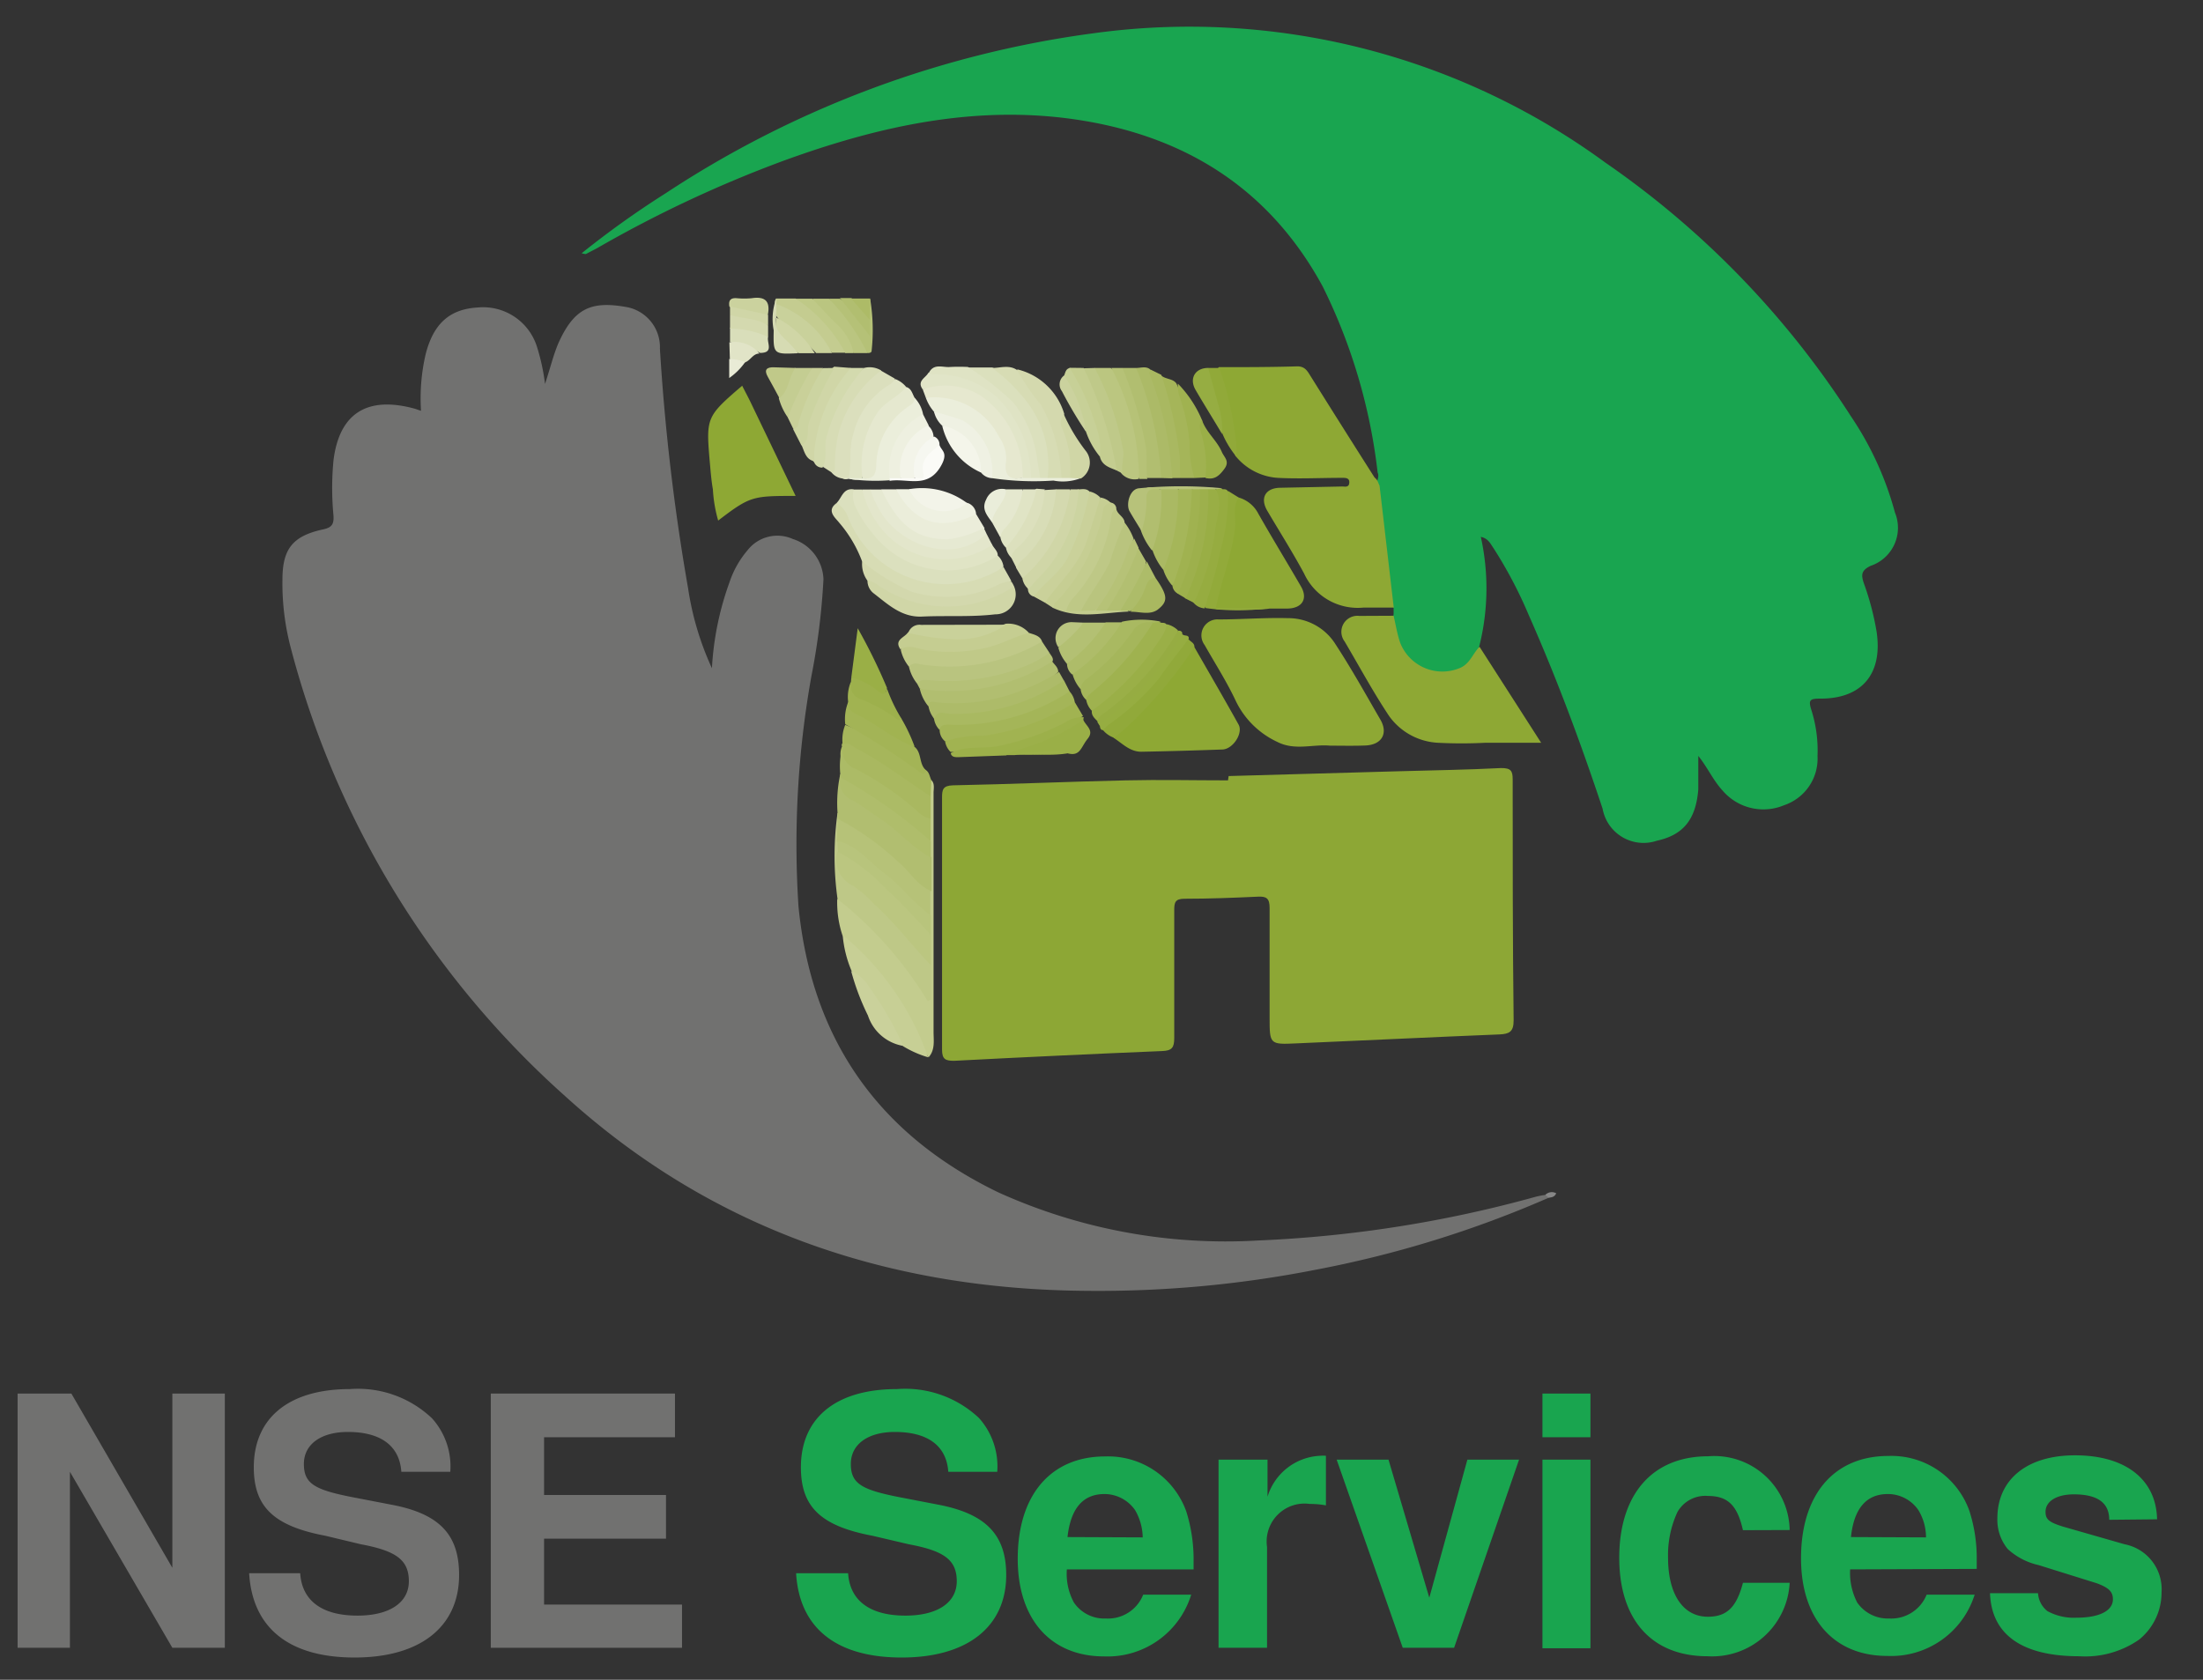 <svg xmlns="http://www.w3.org/2000/svg" viewBox="0 0 137.67 105"><rect x="0" y="0" width="137.67" height="105" fill="#333333" stroke="none"/><defs><style>.cls-1{fill:#717170;}.cls-2{fill:#19a550;}.cls-3{fill:#8da735;}.cls-4{fill:#8ea834;}.cls-5{fill:#c3cc8e;}.cls-6{fill:#bec887;}.cls-7{fill:#b1be70;}.cls-8{fill:#dbe0be;}.cls-9{fill:#c7cf95;}.cls-10{fill:#d7dcb4;}.cls-11{fill:#b9c47f;}.cls-12{fill:#d0d6a7;}.cls-13{fill:#e6e8cf;}.cls-14{fill:#c0c988;}.cls-15{fill:#ebeedb;}.cls-16{fill:#e0e4c5;}.cls-17{fill:#a9b860;}.cls-18{fill:#a4b558;}.cls-19{fill:#c5cd91;}.cls-20{fill:#bbc680;}.cls-21{fill:#acbb66;}.cls-22{fill:#dbe0bd;}.cls-23{fill:#dbdfbd;}.cls-24{fill:#9fb24f;}.cls-25{fill:#ebedda;}.cls-26{fill:#d3d8ad;}.cls-27{fill:#e5e8cf;}.cls-28{fill:#a9b961;}.cls-29{fill:#a1b351;}.cls-30{fill:#adbb69;}.cls-31{fill:#a6b65b;}.cls-32{fill:#e3e6cb;}.cls-33{fill:#e1e5c8;}.cls-34{fill:#e0e4c6;}.cls-35{fill:#d4d9ae;}.cls-36{fill:#91a93a;}.cls-37{fill:#e6e9d2;}.cls-38{fill:#a3b456;}.cls-39{fill:#b5c177;}.cls-40{fill:#dfe3c4;}.cls-41{fill:#92aa3a;}.cls-42{fill:#bec886;}.cls-43{fill:#d7dcb5;}.cls-44{fill:#ccd4a1;}.cls-45{fill:#cad19a;}.cls-46{fill:#a5b559;}.cls-47{fill:#aab963;}.cls-48{fill:#acba67;}.cls-49{fill:#d4d9af;}.cls-50{fill:#a5b65b;}.cls-51{fill:#a5b659;}.cls-52{fill:#d3daae;}.cls-53{fill:#9aaf47;}.cls-54{fill:#b9c47e;}.cls-55{fill:#bfc989;}.cls-56{fill:#cad19b;}.cls-57{fill:#a0b250;}.cls-58{fill:#96ac40;}.cls-59{fill:#c4cd90;}.cls-60{fill:#99ae45;}.cls-61{fill:#9cb04a;}.cls-62{fill:#9aaf46;}.cls-63{fill:#a9b861;}.cls-64{fill:#c9d19a;}.cls-65{fill:#eff1e2;}.cls-66{fill:#c6ce93;}.cls-67{fill:#b6c277;}.cls-68{fill:#9db04c;}.cls-69{fill:#eff1e3;}.cls-70{fill:#91a939;}.cls-71{fill:#c4cc90;}.cls-72{fill:#d8ddb7;}.cls-73{fill:#c9d19b;}.cls-74{fill:#b3c073;}.cls-75{fill:#aebc69;}.cls-76{fill:#f3f4e9;}.cls-77{fill:#d0d6a6;}.cls-78{fill:#b1be6f;}.cls-79{fill:#96ad42;}.cls-80{fill:#96ad41;}.cls-81{fill:#eef0e0;}.cls-82{fill:#b2bf71;}.cls-83{fill:#c7d097;}.cls-84{fill:#b7c27a;}.cls-85{fill:#dce0bd;}.cls-86{fill:#f4f5ea;}.cls-87{fill:#bac580;}.cls-88{fill:#96ac42;}.cls-89{fill:#c9d099;}.cls-90{fill:#c4cd92;}.cls-91{fill:#bfc987;}.cls-92{fill:#d9deba;}.cls-93{fill:#fbfbf7;}.cls-94{fill:#c0c989;}.cls-95{fill:#adbc69;}.cls-96{fill:#cbd29e;}.cls-97{fill:#f6f7f0;}.cls-98{fill:#d6dbb3;}.cls-99{fill:#e1e4c7;}.cls-100{fill:#eaedda;}.cls-101{fill:#adbb67;}.cls-102{fill:#e9ebd6;}.cls-103{fill:#878787;}.cls-104{fill:#b6c278;}.cls-105{fill:#afbd6b;}.cls-106{fill:#b8c47c;}.cls-107{fill:#19a54f;}</style></defs><g id="Calque_3" data-name="Calque 3"><path class="cls-1" d="M96.78,74.87a68,68,0,0,1-14.56,4.5A70.29,70.29,0,0,1,68,80.69c-12.38-.07-23.46-3.8-32.67-12.16a56.8,56.8,0,0,1-17.15-28,15.79,15.79,0,0,1-.53-4.28c0-1.92.62-2.73,2.5-3.15.54-.11.73-.28.69-.87a18.07,18.07,0,0,1,0-3.45c.35-2.84,2-4.08,5.09-3.23l.38.13a12.21,12.21,0,0,1,.29-3.54c.49-1.92,1.51-2.82,3.26-2.92a3.53,3.53,0,0,1,3.71,2.5A13,13,0,0,1,34.06,24c.33-1,.52-1.81.84-2.56,1-2.22,2.09-2.65,4.34-2.23a2.55,2.55,0,0,1,2,2.59A133.79,133.79,0,0,0,43,36.77a18.37,18.37,0,0,0,1.49,5,18.68,18.68,0,0,1,1.1-5.38,6,6,0,0,1,1.13-2,2.36,2.36,0,0,1,2.82-.7,2.74,2.74,0,0,1,1.92,2.52,43.13,43.13,0,0,1-.76,6.09,59.66,59.66,0,0,0-.8,14.37q1.23,12.43,12.5,17.87a34.45,34.45,0,0,0,16.24,3A76.85,76.85,0,0,0,96,74.8a5.59,5.59,0,0,1,.59-.11C96.75,74.62,96.8,74.7,96.78,74.87Z"/><path class="cls-2" d="M86.09,29.53a35.18,35.18,0,0,0-3.43-11.62C79.45,12,74.4,8.69,67.85,7.57s-12.83.26-19,2.52a76.49,76.49,0,0,0-11.55,5.43l-.69.36s-.11,0-.26-.05a57.42,57.42,0,0,1,5.25-3.75,63.88,63.88,0,0,1,26.73-10,44,44,0,0,1,32,8.09,56.05,56.05,0,0,1,15.35,15.87,20.06,20.06,0,0,1,2.74,6,2.51,2.51,0,0,1-1.52,3.33c-.6.29-.6.57-.42,1.1a17.21,17.21,0,0,1,.79,3c.4,2.64-.9,4.22-3.55,4.2-.61,0-.72.09-.53.69a8.37,8.37,0,0,1,.39,2.9,3.07,3.07,0,0,1-2.08,3.07,3.35,3.35,0,0,1-3.85-.91c-.59-.64-.93-1.43-1.52-2.17,0,.7,0,1.4,0,2.09-.15,1.89-.94,2.85-2.58,3.21a2.6,2.6,0,0,1-3.4-2c-1.36-4.09-2.86-8.14-4.61-12.09a27.56,27.56,0,0,0-2.21-4.2c-.19-.27-.33-.61-.79-.7a14.88,14.88,0,0,1-.08,6.77,2.3,2.3,0,0,1-2.72,1.76,3.17,3.17,0,0,1-2.65-3.7V38c-.6-.86-.44-1.88-.55-2.83-.19-1.54-.38-3.07-.54-4.61C85.93,30.19,86.24,29.88,86.09,29.53Z"/><path class="cls-3" d="M76.78,48.51l10.63-.3c2.13-.06,4.27-.09,6.4-.2.61,0,.72.17.72.71,0,5,0,10,.06,15.06,0,.72-.27.85-.88.88-4.23.17-8.46.38-12.69.56-1.68.08-1.68.06-1.68-1.63,0-2.28,0-4.56,0-6.84,0-.59-.19-.73-.74-.7-1.52.07-3,.13-4.58.13-.58,0-.64.23-.64.71,0,2.66,0,5.31,0,8,0,.59-.14.79-.76.81q-6.48.27-13,.61c-.54,0-.75-.1-.75-.7q0-7.87,0-15.75c0-.5.05-.75.68-.77,3.6-.07,7.2-.23,10.8-.31,2.13-.05,4.26,0,6.39,0Z"/><path class="cls-4" d="M86.21,30.35c.3,2.54.59,5.09.89,7.63-.63,0-1.27,0-1.9,0a3.69,3.69,0,0,1-3.7-2.12c-.72-1.34-1.54-2.63-2.31-3.94-.46-.79-.11-1.41.8-1.43l3.88-.08c.18,0,.43.08.45-.24s-.27-.3-.48-.3c-1.32,0-2.65.07-4,0a3.71,3.71,0,0,1-2.64-1.38c-.44-1.62-.4-3.34-1.13-4.9a.57.57,0,0,1,.1-.64c1.63,0,3.27,0,4.9-.05.48,0,.63.29.83.61,1.32,2.11,2.65,4.22,4,6.34C86.1,30,86.12,30.19,86.21,30.35Z"/><path class="cls-4" d="M83.11,46.61c-1.08-.1-2.19.33-3.3-.24a5.41,5.41,0,0,1-2.6-2.59c-.56-1.19-1.28-2.31-1.93-3.46a1,1,0,0,1,.87-1.6c1.44,0,2.88-.12,4.32-.08a3.48,3.48,0,0,1,3,1.65c1,1.53,1.87,3.1,2.78,4.67.52.87.11,1.6-.93,1.64C84.55,46.63,83.83,46.61,83.11,46.61Z"/><path class="cls-4" d="M87.09,38.49c.13.56.22,1.12.4,1.66a2.83,2.83,0,0,0,3.78,1.59c.61-.28.77-.9,1.19-1.31l3.85,6H92.8a28.74,28.74,0,0,1-2.93,0,4,4,0,0,1-3.06-1.67c-1-1.5-1.86-3.1-2.78-4.66a1,1,0,0,1,.91-1.6Z"/><path class="cls-4" d="M74.64,40.45c.92,1.61,1.86,3.22,2.76,4.84.3.53-.34,1.53-1,1.56-1.7.06-3.39.11-5.08.14-.72,0-1.18-.52-1.73-.87,0-.24.16-.35.3-.48a26.5,26.5,0,0,0,4.19-4.84C74.23,40.62,74.34,40.38,74.64,40.45Z"/><path class="cls-4" d="M46.38,24.11c.17.34.35.67.51,1L49.72,31c-2.67,0-2.83,0-4.84,1.54a8.74,8.74,0,0,1-.33-1.95c-.11-.62-.15-1.26-.21-1.89C44.12,26.1,44.18,26,46.38,24.11Z"/><path class="cls-4" d="M77.41,31.1a2,2,0,0,1,1.22,1c.86,1.52,1.77,3,2.66,4.54.46.77.1,1.38-.82,1.4-.37,0-.75,0-1.12,0-1,.15-2.06,0-3.08.07-.4,0-.53-.15-.44-.51a12.77,12.77,0,0,1,.43-1.75A14.55,14.55,0,0,0,77,32C77,31.65,76.87,31.2,77.41,31.1Z"/><path class="cls-5" d="M58.2,48.76c.23.23.14.54.14.81q0,7.47,0,14.92c0,.54.11,1.13-.31,1.6a10.19,10.19,0,0,1-1-1.82,23.29,23.29,0,0,0-4.16-5.46c-.1-.1-.14-.25-.23-.36a6.59,6.59,0,0,1-.32-2.25c.61,0,1,.47,1.35.83a23,23,0,0,1,3.78,4.45,2.86,2.86,0,0,0,.47.61,13.92,13.92,0,0,0,0-1.93c0-.57,0-1.15,0-1.72,0-.41,0-.81,0-1.21s0-1,0-1.55c0-.68,0-1.35,0-2,0-.36,0-.72,0-1.08s0-.92,0-1.38,0-.93,0-1.39S57.89,49.05,58.2,48.76Z"/><path class="cls-6" d="M58.18,60.34v2.13l-.2.12a24,24,0,0,0-5.64-6.39,19.46,19.46,0,0,1,0-5.39.58.58,0,0,1,.21.38,9.27,9.27,0,0,1,0,1.29c0,.23,0,.45,0,.68a2.09,2.09,0,0,0,1,2.15A20,20,0,0,1,58.18,60.34Z"/><path class="cls-7" d="M52.34,51.17l0-.36a8.54,8.54,0,0,1,.17-2.42.49.49,0,0,1,.16.19,1.68,1.68,0,0,0,.9,1.36,24.45,24.45,0,0,1,4.64,3.66v2.07c-.24.21-.46.06-.6-.1A40.61,40.61,0,0,0,52.34,51.17Z"/><path class="cls-8" d="M62.35,34.73a1.11,1.11,0,0,1,.36.69,3.11,3.11,0,0,1-2.53,1.24,6.78,6.78,0,0,1-7.37-4.23,4.26,4.26,0,0,1-.52-1c.32-.32.4-.94,1.06-.84A7.41,7.41,0,0,0,54.57,33a5.67,5.67,0,0,0,7.06,1.88C61.86,34.82,62.07,34.62,62.35,34.73Z"/><path class="cls-9" d="M52.66,58.45A17.29,17.29,0,0,1,58,66.09a6.57,6.57,0,0,1-1.56-.69A13.87,13.87,0,0,1,55,63.1a19.6,19.6,0,0,0-1.78-2.4A7.31,7.31,0,0,1,52.66,58.45Z"/><path class="cls-10" d="M52.29,31.44a1.81,1.81,0,0,1,.75,1,6.56,6.56,0,0,0,9.67,3c.16.29.33.58.49.88a7.3,7.3,0,0,1-8.9-.68,2.39,2.39,0,0,1-.42-.53,7.94,7.94,0,0,0-1.44-2.44C52.21,32.37,51.61,31.92,52.29,31.44Z"/><path class="cls-11" d="M65.12,40.1l.46.7a1.35,1.35,0,0,1-.84.81,14.25,14.25,0,0,1-7.43,1.12,2.61,2.61,0,0,1-.51-1.06c.1-.52.5-.39.8-.35a12.08,12.08,0,0,0,6.78-1.09A1,1,0,0,1,65.12,40.1Z"/><path class="cls-12" d="M63.37,36.65A1.25,1.25,0,0,1,62.2,38.4c-1.52.18-3,.07-4.56.14-1.31.07-2.16-.78-3.08-1.48a1,1,0,0,1-.35-.76c.38-.25.65,0,.93.21a8,8,0,0,0,5.82,1,9.91,9.91,0,0,0,1.43-.57C62.71,36.78,63,36.56,63.37,36.65Z"/><path class="cls-13" d="M57.86,24.87l-.19-.51A2.39,2.39,0,0,1,60.16,24a5.33,5.33,0,0,1,3.77,4.3c.12.5.38,1.05,0,1.58-1.24.13-1.24.12-1.31-1a4.28,4.28,0,0,0-3.7-3.76A2,2,0,0,1,57.86,24.87Z"/><path class="cls-14" d="M65.12,40.1a11.51,11.51,0,0,1-7.68,1.41.56.56,0,0,0-.64.16,2.57,2.57,0,0,1-.51-1.05c.23-.57.72-.37,1.07-.29a9.48,9.48,0,0,0,4.76-.17,4.88,4.88,0,0,0,1.11-.45,1.27,1.27,0,0,1,1.07-.15C64.63,39.67,65,39.74,65.12,40.1Z"/><path class="cls-15" d="M57.86,24.87a4.51,4.51,0,0,1,4.58,2.45,2.3,2.3,0,0,1,.43,1.54c-.13.84.21,1.18,1,1a.78.78,0,0,1,.5-.21,4.87,4.87,0,0,1,.54,0h.55c.27,0,.55,0,.82,0a5.42,5.42,0,0,1,.57,0,.77.77,0,0,1,.66.25,3.1,3.1,0,0,1-1.68.14A17.9,17.9,0,0,1,62,29.89a1.91,1.91,0,0,1-.32-1.06,3.13,3.13,0,0,0-2.51-2.65c-.31-.08-.63-.12-.8-.44A2.73,2.73,0,0,1,57.86,24.87Z"/><path class="cls-16" d="M62.35,34.73a5.85,5.85,0,0,1-7.77-1.33,8.16,8.16,0,0,1-1.08-1.64,1.62,1.62,0,0,1-.15-1.16h.52a2.71,2.71,0,0,1,.62,1,4.92,4.92,0,0,0,6.68,2.59,1,1,0,0,1,.82-.17C62.11,34.28,62.36,34.44,62.35,34.73Z"/><path class="cls-17" d="M58.16,49.78v1.39c-.43.23-.7-.09-1-.31a22.8,22.8,0,0,0-3.88-2.66,1.14,1.14,0,0,1-.66-1.54.18.18,0,0,1,0-.16c.18-.32.43-.24.67-.11a38,38,0,0,1,4.59,3A1,1,0,0,1,58.16,49.78Z"/><path class="cls-18" d="M66.84,43.22a1.31,1.31,0,0,1,.33.7.89.89,0,0,1-.48.57,13.8,13.8,0,0,1-7.63,1.85.92.92,0,0,1-.34-.71c-.12-.77.52-.56.84-.55a14.88,14.88,0,0,0,4.14-.62,10.4,10.4,0,0,0,2.19-1C66.18,43.34,66.46,43.1,66.84,43.22Z"/><path class="cls-19" d="M64.3,39.56c-1,.26-1.91.82-3,1a10,10,0,0,1-3.4.08c-.54-.08-1.08-.38-1.63-.05-.42-.61.27-.73.47-1.06a2.86,2.86,0,0,1,1.69,0,8.86,8.86,0,0,0,4.42-.54A1.73,1.73,0,0,1,64.3,39.56Z"/><path class="cls-20" d="M68.41,23h1a2,2,0,0,1,.69,1,17.63,17.63,0,0,1,1.24,4.45,1.86,1.86,0,0,1-.2,1.49,1.11,1.11,0,0,1-1.05-.33c-.42-.61-.13-1.32-.3-2a17.82,17.82,0,0,0-1.4-4C68.34,23.35,68.25,23.17,68.41,23Z"/><path class="cls-21" d="M52.65,46.66a1.27,1.27,0,0,0,.83,1.41,19,19,0,0,1,3.81,2.6,1.54,1.54,0,0,0,.87.5c0,.46,0,.92,0,1.38-.38.09-.58-.22-.81-.41A33.53,33.53,0,0,0,52.91,49a.88.88,0,0,1-.4-.43l0-.2A4.8,4.8,0,0,1,52.65,46.66Z"/><path class="cls-7" d="M58,44.13a2.58,2.58,0,0,1-.52-1.08,5.09,5.09,0,0,1,2-.15,11.32,11.32,0,0,0,5-1.12c.42-.16.76-.53,1.26-.46.14.22.39.38.39.68a6.37,6.37,0,0,1-2.91,1.59A12.88,12.88,0,0,1,58,44.13Z"/><path class="cls-22" d="M65.47,29.88H65a1.23,1.23,0,0,1-.37-.84,6.59,6.59,0,0,0-3.6-5.4c-.26-.14-.6-.25-.53-.67H62c1.78.72,2.58,2.29,3.32,3.89a8,8,0,0,1,.48,2A1,1,0,0,1,65.47,29.88Z"/><path class="cls-23" d="M52.65,29.91a1.05,1.05,0,0,1-.68-.37,7.62,7.62,0,0,1,2-5.71,2,2,0,0,1,1.07-.67l.87.5c.09.34-.18.45-.38.6a5.19,5.19,0,0,0-2.25,4.39c0,.44.13.93-.29,1.28A.4.4,0,0,1,52.65,29.91Z"/><path class="cls-24" d="M68.23,44.43a1.31,1.31,0,0,1-.35-.68c-.16-.26,0-.44.17-.59A20.85,20.85,0,0,0,71.86,39c0-.07.14-.1.22-.14a.65.65,0,0,1,.49.07c.14,0,.27,0,.35.13a.52.52,0,0,1,0,.64,14.18,14.18,0,0,1-4.34,4.71A.52.52,0,0,1,68.23,44.43Z"/><path class="cls-25" d="M55.08,30.59H56a2.51,2.51,0,0,1,.56.52,3,3,0,0,0,3.71,1.14c.24-.08.47-.23.74-.1l.52.87c-1.23,1.39-4.23,1.18-5.46-.5C55.6,32,54.92,31.46,55.08,30.59Z"/><path class="cls-26" d="M63.37,36.65a7.6,7.6,0,0,1-8.54-.1,1.17,1.17,0,0,0-.62-.25,1.76,1.76,0,0,1-.33-1.21A13.08,13.08,0,0,0,57,37a7.48,7.48,0,0,0,5.31-.41,1.74,1.74,0,0,1,.88-.24C63.26,36.41,63.31,36.53,63.37,36.65Z"/><path class="cls-27" d="M56.63,24.19c.34.1.38.43.53.68.22.53-.24.72-.53.95A4.68,4.68,0,0,0,55,29.1c-.09.89-.09.89-1.08.84A3.64,3.64,0,0,1,54,26.86,4.32,4.32,0,0,1,56.63,24.19Z"/><path class="cls-28" d="M66.84,43.22A12.74,12.74,0,0,1,59.3,45.3c-.26,0-.54,0-.58.33a1.27,1.27,0,0,1-.35-.69c-.13-.71.45-.54.77-.56A15.81,15.81,0,0,0,62,44.13a13,13,0,0,0,4-1.49.61.61,0,0,1,.49-.11Z"/><path class="cls-29" d="M59.06,46.34A6.63,6.63,0,0,1,61.4,46a14.3,14.3,0,0,0,5.77-2.1l.51.86A15.29,15.29,0,0,1,59.4,47,1.19,1.19,0,0,1,59.06,46.34Z"/><path class="cls-30" d="M66.48,42.53a12,12,0,0,1-7.09,2.09c-.35,0-.84-.27-1,.32a1.72,1.72,0,0,1-.37-.81c0-.27.17-.29.41-.24a11.22,11.22,0,0,0,5.17-.64A14.1,14.1,0,0,0,66.18,42Z"/><path class="cls-31" d="M58.16,49.78c-1.54-1-3-2.14-4.65-3-.28-.15-.49-.43-.85-.24a2.47,2.47,0,0,1,.16-1.23,15.18,15.18,0,0,1,3.39,1.82,8.26,8.26,0,0,0,1.64,1c.23.14.24.41.35.63Z"/><path class="cls-32" d="M62,34.05a5.14,5.14,0,0,1-6.7-.75,6.12,6.12,0,0,1-1.42-2.7h.52a1.1,1.1,0,0,1,.47.59c1.42,2.8,3.69,3.56,6.54,2.19a.31.31,0,0,1,.25,0Z"/><path class="cls-33" d="M64.43,29.88h-.52a6.14,6.14,0,0,0-2.56-5.1,4.14,4.14,0,0,0-3.68-.43c-.4-.53.17-.72.35-1.05a4.46,4.46,0,0,1,3.46.66,6.5,6.5,0,0,1,3.11,5.53A.59.59,0,0,1,64.43,29.88Z"/><path class="cls-34" d="M56.63,24.19c-.48.6-1.24.88-1.73,1.51a5.82,5.82,0,0,0-1,4.19,1,1,0,0,1-.87,0c.21-.87,0-1.77.27-2.66A5,5,0,0,1,55.66,24a1.4,1.4,0,0,0,.28-.31A1.65,1.65,0,0,1,56.63,24.19Z"/><path class="cls-5" d="M70.52,38.23c-1.57.06-3.17.48-4.71-.23-.22-.35.08-.53.25-.74A12.08,12.08,0,0,0,68.73,32c.07-.36.15-.78.7-.58a.39.39,0,0,1,.33.35,11.13,11.13,0,0,1-3,6.35c-.06,0,.13.08,0,0,.23-.24.53-.15.8-.18h1.52c.29,0,.59,0,.88,0A.66.66,0,0,1,70.52,38.23Z"/><path class="cls-7" d="M72.56,29.88H71.7c-.47-.66-.2-1.45-.37-2.17A16,16,0,0,0,70.21,24c-.14-.3-.31-.63-.07-1H71a1.69,1.69,0,0,1,.57.84,21,21,0,0,1,1.18,5.25A.94.94,0,0,1,72.56,29.88Z"/><path class="cls-35" d="M66.85,29.88h-.52a2.25,2.25,0,0,1-.38-1.3,8.54,8.54,0,0,0-2-4.49c-.21-.28-.62-.5-.37-1a4.05,4.05,0,0,1,2.93,2.79c-.14.4.11.7.23,1A3.6,3.6,0,0,1,66.85,29.88Z"/><path class="cls-36" d="M74.64,40.45a28.2,28.2,0,0,1-4.17,4.95c-.27.25-.56.48-.84.72a1.55,1.55,0,0,1-.7-.48c0-.61.53-.82.88-1,1.65-1,2.6-2.63,3.74-4.09.19-.25.28-.66.74-.58C74.39,40.11,74.66,40.19,74.64,40.45Z"/><path class="cls-10" d="M63.56,23.13a13.26,13.26,0,0,0,1.49,2.17,10.24,10.24,0,0,1,1.28,4.58h-.86a6.57,6.57,0,0,0-1.67-5.21A9.94,9.94,0,0,0,62,23C62.53,23,63.07,22.79,63.56,23.13Z"/><path class="cls-37" d="M61.65,33.36c-1.89,1.81-4.92.92-6.38-1a6.75,6.75,0,0,1-.88-1.76h.69c1.07,2.23,2.13,3.1,4.15,3.11A6.61,6.61,0,0,0,61.48,33Z"/><path class="cls-38" d="M57.85,48.13c0,.15-.15.32-.28.2a45.69,45.69,0,0,0-4.75-3.06A2.91,2.91,0,0,1,53,43.9,3.88,3.88,0,0,0,54.5,45a21.72,21.72,0,0,1,2.66,1.69C57.61,47.06,57.42,47.74,57.85,48.13Z"/><path class="cls-39" d="M65.79,41.32a11.91,11.91,0,0,1-8.31,1.73l-.17-.32c.24-.31.58-.22.88-.2a12.9,12.9,0,0,0,6.25-1.05,6.87,6.87,0,0,0,1.14-.68C65.69,41,65.83,41.1,65.79,41.32Z"/><path class="cls-40" d="M64.43,29.88a7.12,7.12,0,0,0-2.08-5,5.67,5.67,0,0,0-4-1.48.29.29,0,0,1-.29-.12c.31-.58.86-.3,1.31-.34a10.46,10.46,0,0,1,1.12,0,19.11,19.11,0,0,1,2.81,2.19,7.14,7.14,0,0,1,1.51,3.55L65,29.88Z"/><path class="cls-15" d="M53,29.89h.87c.64.09.87-.13.89-.83a4.54,4.54,0,0,1,1.89-3.57c.22-.17.51-.26.51-.62a2.06,2.06,0,0,1,.52,1,.34.34,0,0,1-.12.22,4.4,4.4,0,0,0-1.82,3.72.62.62,0,0,1-.15.21,11.57,11.57,0,0,1-2.94-.15Z"/><path class="cls-41" d="M77.41,31.1c-.41.59-.16,1.28-.23,1.91-.2,1.7-.86,3.28-1.2,5h3.37a14.25,14.25,0,0,1-4,0,.69.69,0,0,1-.08-.73,31.39,31.39,0,0,0,1.31-6.2.58.58,0,0,1,.17-.39Z"/><path class="cls-42" d="M67.55,38.19h-.92a1.85,1.85,0,0,1,.45-.83,9.4,9.4,0,0,0,2.37-5.07.59.59,0,0,1,.31-.49c.06.37.5.49.52.87A10,10,0,0,1,67.55,38.19Z"/><path class="cls-43" d="M55.07,23.16A7.25,7.25,0,0,0,52.42,27a9.16,9.16,0,0,0-.25,2.18c0,.18,0,.33-.2.35l-.53-.34A7,7,0,0,1,54,23,1.38,1.38,0,0,1,55.07,23.16Z"/><path class="cls-44" d="M67.37,30.59c.24,0,.5-.08.71.13a6.16,6.16,0,0,1-.74,3.37,6.08,6.08,0,0,1-2.73,3.2.47.47,0,0,1-.37-.46c-.09-.34.14-.54.34-.73A8.22,8.22,0,0,0,67,31.37,1.36,1.36,0,0,1,67.37,30.59Z"/><path class="cls-45" d="M64.61,37.29c.62-.86,1.56-1.41,2.09-2.38a15.62,15.62,0,0,0,1.38-4.19,1.32,1.32,0,0,1,.68.38,9,9,0,0,1-2.25,5.38c-.37.42-.61,1-1.21,1.19Z"/><path class="cls-46" d="M74.64,29.88h-.87a1.44,1.44,0,0,1-.25-.88,21.36,21.36,0,0,0-1-4.68c-.1-.29-.24-.59,0-.89.29.3.78.21,1,.55a13.43,13.43,0,0,1,1.15,5.59A.52.52,0,0,1,74.64,29.88Z"/><path class="cls-47" d="M72.7,35.62a3.84,3.84,0,0,1-.67-1.2c-.19-1,.34-1.85.36-2.79,0-.37-.16-.82.24-1.12a2.51,2.51,0,0,1,1,.07,2.57,2.57,0,0,1,.18,1.68,16.39,16.39,0,0,1-.72,3C73.05,35.47,73,35.68,72.7,35.62Z"/><path class="cls-29" d="M57.16,46.68c-1.3-.45-2.33-1.39-3.57-2-.37-.17-.64-.38-.59-.83a2.44,2.44,0,0,1,.17-1.22A2.15,2.15,0,0,0,54.5,43.8a9.9,9.9,0,0,1,1.82,1.1A10.71,10.71,0,0,1,57.16,46.68Z"/><path class="cls-48" d="M72.56,29.88A21.24,21.24,0,0,0,71,23c.32,0,.65-.14.92.13a16.06,16.06,0,0,1,1.47,6.21.7.7,0,0,1-.14.56Z"/><path class="cls-49" d="M63.89,36.15l-.33-.55c-.2-.37.06-.6.27-.82a6.14,6.14,0,0,0,1.84-3.6.94.94,0,0,1,.32-.59h.86c.23.3.09.62,0,.91a8.83,8.83,0,0,1-2.17,4.21A1.12,1.12,0,0,1,63.89,36.15Z"/><path class="cls-50" d="M72.05,38.92a17.39,17.39,0,0,1-3.83,4.37c-.15.14-.34.23-.34.46a1.07,1.07,0,0,1-.35-.67c-.19-.41.09-.64.35-.86a16.68,16.68,0,0,0,2.71-2.86A1.09,1.09,0,0,1,72.05,38.92Z"/><path class="cls-51" d="M72.7,35.62a12.06,12.06,0,0,0,.91-5c.27-.22.57-.11.86-.08a1.37,1.37,0,0,1,.21,1.23,24.92,24.92,0,0,1-.87,4,1.38,1.38,0,0,1-.55.84A2.75,2.75,0,0,1,72.7,35.62Z"/><path class="cls-52" d="M54,23a10.75,10.75,0,0,0-2.36,4.35c-.15.63.1,1.29-.24,1.88a.53.53,0,0,1-.52-.33,1,1,0,0,1-.23-.87,10,10,0,0,1,1.58-4.25,2.33,2.33,0,0,1,.9-.78Z"/><path class="cls-53" d="M68.23,44.43a16.75,16.75,0,0,0,4.32-4.56,2.08,2.08,0,0,0,.37-.85,1.47,1.47,0,0,1,.69.38,1.39,1.39,0,0,1-.39,1,17.22,17.22,0,0,1-4.64,4.68C68.42,44.91,68.2,44.74,68.23,44.43Z"/><path class="cls-53" d="M67.7,45c.16.38.7.65.27,1.18s-.46,1.12-1.25.91c-1.11.19-2.22,0-3.32.11l-.52,0c0-.26.16-.36.34-.42A25.44,25.44,0,0,0,67.45,45,.31.31,0,0,1,67.7,45Z"/><path class="cls-54" d="M67.55,38.19c.54-1.06,1.31-2,1.81-3.06a19.1,19.1,0,0,1,.92-2.46,3.63,3.63,0,0,1,.56,1c-.49,1.67-1,3.33-2.42,4.49Z"/><path class="cls-55" d="M68.41,23a18,18,0,0,1,1.75,5c.14.56-.13,1.07,0,1.6l-.34-.17a1.45,1.45,0,0,1-.56-1.12,12.72,12.72,0,0,0-1.29-4.17c-.16-.34-.49-.68-.22-1.12Z"/><path class="cls-56" d="M53.19,60.7a2.48,2.48,0,0,1,1.13,1,21.36,21.36,0,0,1,2.13,3.68,2.81,2.81,0,0,1-2.21-1.9A15.2,15.2,0,0,1,53.19,60.7Z"/><path class="cls-57" d="M74.64,29.88a7.17,7.17,0,0,1-.3-2.2,12.07,12.07,0,0,0-.64-2.93,2,2,0,0,1-.09-.77,7.3,7.3,0,0,1,1.51,2.29c.08.87.44,1.69.47,2.58a1.19,1.19,0,0,1-.26,1Z"/><path class="cls-58" d="M76.73,30.71a11.77,11.77,0,0,1-.45,3.64c-.24,1.24-.63,2.45-1,3.68a1,1,0,0,1-.69-.35,1,1,0,0,1,.09-.83A21.06,21.06,0,0,0,76,30.58a.33.33,0,0,1,.4,0C76.52,30.58,76.66,30.57,76.73,30.71Z"/><path class="cls-59" d="M67.72,23a25.29,25.29,0,0,1,2.07,6.41c-.43-.18-.91-.3-1.05-.84A14,14,0,0,0,67,23.77c-.15-.22-.34-.48-.15-.78Z"/><path class="cls-60" d="M76,30.62c.44.87,0,1.77-.07,2.59a15.42,15.42,0,0,1-1.32,4.47l-.55-.28a.86.86,0,0,1,0-.67,16.61,16.61,0,0,0,1.14-5.62.77.77,0,0,1,.2-.55C75.67,30.5,75.86,30.43,76,30.62Z"/><path class="cls-12" d="M63.89,36.15a8.86,8.86,0,0,0,3-5.56h.52a8.55,8.55,0,0,1-2.51,5.54c-.22.21-.41.47-.62.7A1.12,1.12,0,0,1,63.89,36.15Z"/><path class="cls-28" d="M72.05,38.92a1.17,1.17,0,0,0-1.29.57,12.87,12.87,0,0,1-2.85,2.95.84.84,0,0,0-.38.64,2.37,2.37,0,0,1-.5-.92.25.25,0,0,1,.09-.3,29.1,29.1,0,0,0,3-3,6,6,0,0,1,2.43,0Z"/><path class="cls-61" d="M67.7,45a14.05,14.05,0,0,1-4.15,1.89,1.62,1.62,0,0,0-.67.33l-3,.11c-.2,0-.41,0-.47-.25.93-.51,2-.24,3-.45a16.38,16.38,0,0,0,4.1-1.44,1.94,1.94,0,0,1,1.21-.36Z"/><path class="cls-62" d="M53.2,42.35l.4-3.08A35.71,35.71,0,0,1,55.43,43c-.1.49-.17.57-.58.34A6.72,6.72,0,0,1,53.2,42.35Z"/><path class="cls-12" d="M53.17,23A9.22,9.22,0,0,0,50.91,28a3,3,0,0,0,0,.84c-.58-.11-.64-.65-.84-1.06a10.85,10.85,0,0,1,1.34-4,2.83,2.83,0,0,1,.72-.86Z"/><path class="cls-63" d="M73.25,29.88a21.07,21.07,0,0,0-1.44-6.56c0-.05.07-.14.11-.21l.65.32a25.89,25.89,0,0,1,1.13,4.91c.07.52,0,1,.07,1.54Z"/><path class="cls-64" d="M62.87,39.05a5.3,5.3,0,0,1-3.26.91,14.82,14.82,0,0,1-2.85-.4.73.73,0,0,1,.8-.5Z"/><path class="cls-65" d="M61,32.14c-2.21,1.09-3.87.58-5-1.56h.87a5.48,5.48,0,0,1,.49.35,2.19,2.19,0,0,0,2.65.58.6.6,0,0,1,.49-.06A.79.79,0,0,1,61,32.14Z"/><path class="cls-66" d="M65.3,37.67c.9-1.28,2.13-2.34,2.63-3.89.29-.89.56-1.79.83-2.68a1.12,1.12,0,0,1,.67.35.46.46,0,0,0-.48.4,11.13,11.13,0,0,1-3.07,5.9c0,.06,0,.16-.07.25Z"/><path class="cls-67" d="M70.14,23a24.21,24.21,0,0,1,1.47,4.94c.08.66,0,1.31.09,2h-.52A15.07,15.07,0,0,0,69.45,23Z"/><path class="cls-68" d="M75.51,30.62a15.41,15.41,0,0,1-1.42,6.78l-.49-.29a.58.58,0,0,1,0-.57,16.82,16.82,0,0,0,1.21-5.6.58.58,0,0,1,.17-.39C75.15,30.5,75.35,30.43,75.51,30.62Z"/><path class="cls-69" d="M58.37,25.74a16.68,16.68,0,0,1,1.79.54A3.74,3.74,0,0,1,62,29.89a.92.92,0,0,1-.69-.35c-.39-.44-.36-1.07-.7-1.55a5.89,5.89,0,0,0-1.73-1.38A1.73,1.73,0,0,1,58.37,25.74Z"/><path class="cls-70" d="M76.2,23a21.14,21.14,0,0,1,1.06,4.79,4.66,4.66,0,0,1,0,.75,5.79,5.79,0,0,1-.86-1.41c-.37-1.12-.56-2.29-.94-3.4A.69.69,0,0,1,75.5,23Z"/><path class="cls-71" d="M48.51,18.66h1.22a6.74,6.74,0,0,1,3.14,3,.31.31,0,0,1,0,.39H52A13.62,13.62,0,0,0,48.45,19,.31.31,0,0,1,48.51,18.66Z"/><path class="cls-72" d="M66,30.59A6.48,6.48,0,0,1,63.89,35a.79.79,0,0,0-.33.58l-.35-.69c-.19-.31,0-.56.21-.75A5.89,5.89,0,0,0,65.09,31a.79.79,0,0,1,.2-.37Z"/><path class="cls-73" d="M48.51,19A6.39,6.39,0,0,1,52,22.07h-1c-.76-.86-1.83-1.38-2.5-2.34C48.45,19.49,48.34,19.22,48.51,19Z"/><path class="cls-57" d="M75,30.62a15.77,15.77,0,0,1-1.39,6.49.63.63,0,0,1-.34-.49,18.12,18.12,0,0,0,1.21-6A.32.32,0,0,1,75,30.62Z"/><path class="cls-74" d="M67.71,38.92l1.39,0c.08.09.14.22.06.31a5.67,5.67,0,0,1-2.48,2.27,2.64,2.64,0,0,1-.54-1A3.82,3.82,0,0,1,67.71,38.92Z"/><path class="cls-75" d="M66.68,41.48A9.74,9.74,0,0,0,69.1,38.9h1A11.11,11.11,0,0,1,67,42.16.87.87,0,0,1,66.68,41.48Z"/><path class="cls-76" d="M60.44,31.45a2.39,2.39,0,0,1-3.63-.87A4.71,4.71,0,0,1,60.44,31.45Z"/><path class="cls-77" d="M66.85,29.88a6.15,6.15,0,0,0-.46-3.08.74.74,0,0,1,.1-.88,11.19,11.19,0,0,0,1.35,2.25,1.17,1.17,0,0,1-.29,1.74Z"/><path class="cls-78" d="M72.57,30.61A9.51,9.51,0,0,1,72,34.42a4.22,4.22,0,0,1-.69-1.22,4.6,4.6,0,0,1,.16-2.44C71.61,30.25,72.18,30.51,72.57,30.61Z"/><path class="cls-79" d="M75.5,23l.63,2.28a5.27,5.27,0,0,1,.24,1.85c-.55-.93-1.13-1.85-1.67-2.78C74.31,23.65,74.69,23,75.5,23Z"/><path class="cls-44" d="M52.14,23a20,20,0,0,0-1.6,3.45c-.14.46.12,1.08-.46,1.39l-.51-1a15.05,15.05,0,0,1,1.14-3,1.78,1.78,0,0,1,.73-.83Z"/><path class="cls-68" d="M53.2,42.35a4.13,4.13,0,0,1,1.56.76c.19.13.52.55.67-.07a9.93,9.93,0,0,0,.89,1.86c-.11.18-.23.09-.34,0a10,10,0,0,0-2.15-1.18.89.89,0,0,1-.66-1Z"/><path class="cls-80" d="M74.29,39.93c-.62.82-1.27,1.61-1.85,2.46a15.47,15.47,0,0,1-3.15,2.9,4,4,0,0,0-.36.35c-.16,0-.19-.16-.2-.29-.08-.28.09-.42.28-.56a17.6,17.6,0,0,0,4.61-5c.07-.11.14-.17.27-.15C74,39.79,74.31,39.64,74.29,39.93Z"/><path class="cls-81" d="M55.6,29.89a3.85,3.85,0,0,1,2.08-4l.35.69s0,.07,0,.08a3.92,3.92,0,0,0-1.65,3.14s-.07.08-.11.12A.94.94,0,0,1,55.6,29.89Z"/><path class="cls-82" d="M70,38.17h-.87a.48.48,0,0,1,0-.49,12.09,12.09,0,0,0,1.56-3.11c.06-.18.17-.38.43-.34l.5.87A5.13,5.13,0,0,1,70,38.17Z"/><path class="cls-83" d="M66.85,23a14.8,14.8,0,0,1,1.59,3.48,4.58,4.58,0,0,1,.3,2.07A5,5,0,0,1,67.87,27c-.29-1-.82-1.86-1.19-2.8-.09-.23-.28-.44-.18-.72S66.62,23.07,66.85,23Z"/><path class="cls-84" d="M72.57,30.61c-.58-.08-1-.11-.92.76a6.62,6.62,0,0,1-.31,1.83c-.25-.41-.51-.82-.75-1.24s0-1.41.61-1.44a27.27,27.27,0,0,1,5.19,0l-.36.06H72.57Z"/><path class="cls-76" d="M56.29,29.89A3,3,0,0,1,58,26.6a1,1,0,0,1,.34.69.27.27,0,0,1-.08.31,2.19,2.19,0,0,0-1,2,.4.4,0,0,1-.21.36A1.47,1.47,0,0,1,56.29,29.89Z"/><path class="cls-53" d="M75.33,29.88a7.12,7.12,0,0,0-.22-2.64c-.09-.34-.24-.65,0-1,.25.77.93,1.28,1.24,2,.14.34.52.58.17,1.06S75.88,30,75.33,29.88Z"/><path class="cls-85" d="M65.29,30.59A5.32,5.32,0,0,1,63.84,34c-.25.25-.61.45-.63.87a1.12,1.12,0,0,1-.35-.68c.16-.81.82-1.33,1.14-2.06.24-.53.2-1.21.77-1.58Z"/><path class="cls-86" d="M58.88,26.61a2.94,2.94,0,0,1,2.43,2.93A4.27,4.27,0,0,1,58.88,26.61Z"/><path class="cls-87" d="M54.21,22.07h-.86A14.3,14.3,0,0,0,51,19.2c-.14-.14-.28-.3-.2-.53h1A5.48,5.48,0,0,1,54.21,22.07Z"/><path class="cls-16" d="M64.77,30.59a8,8,0,0,1-1.91,3.64,1.18,1.18,0,0,1-.35-.69.35.35,0,0,1,0-.41,19.15,19.15,0,0,0,1.42-2.54Z"/><path class="cls-27" d="M63.91,30.59A4.35,4.35,0,0,1,62.83,33a1,1,0,0,0-.32.59L62,32.66c-.24-.92.51-1.41.87-2.07Z"/><path class="cls-88" d="M73.89,39.6A17.12,17.12,0,0,1,69.06,45a2,2,0,0,0-.33.38l-.15-.24c0-.27.18-.39.38-.53a17,17,0,0,0,4.65-5.18C73.74,39.41,73.86,39.44,73.89,39.6Z"/><path class="cls-67" d="M71.15,34.23a19.63,19.63,0,0,1-2,3.94h-.69a13.38,13.38,0,0,0,2.1-4,2.48,2.48,0,0,1,.32-.5Z"/><path class="cls-39" d="M54.21,22.07a13.54,13.54,0,0,0-2.41-3.4h.69a5.88,5.88,0,0,1,1.76,2c-.12-.15-.07-.47-.09-.79s-.1-.84.22-1.19a12,12,0,0,1,.09,3.23C54.47,22.05,54.33,22.07,54.21,22.07Z"/><path class="cls-89" d="M51.44,23a13,13,0,0,0-1.57,3.55c0,.17-.15.22-.3.25l-.34-.7A4.63,4.63,0,0,1,50.75,23Z"/><path class="cls-17" d="M72.21,36.12c.77,1.11.81,1.47.12,2-.5.34-1.11.11-1.67.12a8.35,8.35,0,0,1,1-1.93A.35.35,0,0,1,72.21,36.12Z"/><path class="cls-90" d="M50.75,23a19.68,19.68,0,0,0-1.52,3.09,3.77,3.77,0,0,1-.56-1.2c.29-.66.37-1.44,1-1.89Z"/><path class="cls-91" d="M50.76,18.67c.51.53,1,1.08,1.54,1.6a3.48,3.48,0,0,1,1.05,1.8h-.52a9.29,9.29,0,0,0-3.1-3.4Z"/><path class="cls-92" d="M48,21.06c-.09.38.38,1-.5,1-.58-.35-1.29-.35-1.88-.7v-.86A2.07,2.07,0,0,1,48,21.06Z"/><path class="cls-93" d="M56.29,29.89h.87a.73.73,0,0,0,.34-.64,1.37,1.37,0,0,1,1.21-1.44c.11.36.51.45.18,1.15-.83,1.69-2.17.9-3.3,1.1a1,1,0,0,0,0-.17Z"/><path class="cls-77" d="M48.51,19.85a6.16,6.16,0,0,1,2.41,2.23h-1C48.64,21.38,48.34,20.89,48.51,19.85Z"/><path class="cls-94" d="M49.71,23c-.44.57-.4,1.42-1,1.89-.24-.44-.48-.9-.73-1.34s-.07-.61.4-.59Z"/><path class="cls-95" d="M72.21,36.12c-.4,0-.53.31-.63.6a3.82,3.82,0,0,1-.92,1.47.18.18,0,0,1-.14,0L70,38.17a24.67,24.67,0,0,0,1.67-3.07Z"/><path class="cls-96" d="M45.58,19.16c-.06-.37.06-.55.46-.52a4.92,4.92,0,0,0,.94,0c.86-.13,1.17.21,1,1.05A3.1,3.1,0,0,1,45.58,19.16Z"/><path class="cls-49" d="M48,21.06a5.89,5.89,0,0,0-2.38-.52v-.86a2.29,2.29,0,0,1,2.38.68Z"/><path class="cls-96" d="M66.5,23.47A8.64,8.64,0,0,1,67.87,27a26.27,26.27,0,0,1-1.51-2.55A.69.69,0,0,1,66.5,23.47Z"/><path class="cls-97" d="M58.71,27.81c-.54.48-1.23.86-1,1.8.1.47-.36.19-.54.28a2.28,2.28,0,0,1,1.21-2.6A.53.53,0,0,1,58.71,27.81Z"/><path class="cls-98" d="M48.51,19.85c-.16.71.29,1.11.74,1.53.23.22.42.47.63.7-1.54.07-1.56.07-1.53-1.43a3.75,3.75,0,0,1,.16-2v1.19Z"/><path class="cls-99" d="M45.58,21.4a2,2,0,0,1,1.88.7c-.39,0-.54.39-.85.53a.89.89,0,0,1-1-.19Z"/><path class="cls-100" d="M62.87,30.59c0,.8-.82,1.27-.87,2.07-.3-.43-.69-.83-.37-1.44A1.06,1.06,0,0,1,62.87,30.59Z"/><path class="cls-87" d="M67.71,38.92a8.8,8.8,0,0,1-1.57,1.54A1,1,0,0,1,67,38.89Z"/><path class="cls-7" d="M54.36,20v1l-1.87-2.37h.69A2.08,2.08,0,0,1,54.36,20Z"/><path class="cls-12" d="M48,20.36c-.71-.51-1.6-.41-2.38-.68v-.52l2.38.52Z"/><path class="cls-101" d="M54.36,20l-1.18-1.34,1.2,0Z"/><path class="cls-102" d="M45.57,22.44a3,3,0,0,1,1,.19,4,4,0,0,1-1,1Z"/><path class="cls-61" d="M63.4,47.15A16,16,0,0,1,66.72,47,17.56,17.56,0,0,1,63.4,47.15Z"/><path class="cls-103" d="M96.78,74.87l-.21-.18a.57.57,0,0,1,.68-.1C97.16,74.81,97,74.84,96.78,74.87Z"/><path class="cls-20" d="M58.18,60.34c-1.22-1.25-2.25-2.67-3.56-3.83a7.31,7.31,0,0,0-1.29-1.13,1.81,1.81,0,0,1-1-2.13c.23-.19.44,0,.62.08a19.86,19.86,0,0,1,5.23,5.11Z"/><path class="cls-104" d="M52.34,51.17a17.53,17.53,0,0,1,3.8,2.71c.7.57,1.14,1.43,2,1.79v1.55c-.51.07-.78-.33-1.06-.62a31.34,31.34,0,0,0-4.79-4Z"/><path class="cls-105" d="M52.51,48.59a30.77,30.77,0,0,1,5.66,4V53.6C57,53,56.12,51.89,55,51.17c-.57-.37-1.11-.8-1.7-1.13A1.26,1.26,0,0,1,52.51,48.59Z"/><path class="cls-106" d="M52.32,52.56c1.27.29,2,1.33,3,2.07s1.79,1.85,2.85,2.59v1.22c-.93-1-1.82-2-2.8-2.88a11.48,11.48,0,0,0-3-2.31Z"/><path class="cls-1" d="M4.37,92v11H1.1V87.11H4.46L10.77,98V87.11h3.28V103H10.77Z"/><path class="cls-1" d="M25.08,92c-.11-1.61-1.27-2.49-3.34-2.49-1.68,0-2.75.77-2.75,2s.67,1.61,3,2.07l2.49.48c3,.57,4.21,1.88,4.21,4.39,0,3.23-2.42,5.16-6.53,5.16s-6.39-1.86-6.59-5.27h3.19c.11,1.71,1.35,2.65,3.58,2.65,2,0,3.21-.81,3.21-2.15s-.81-1.9-3-2.31L20.34,96c-3.23-.61-4.48-1.81-4.48-4.28,0-3.1,2.21-4.89,6-4.89A6.72,6.72,0,0,1,27,88.66,4.49,4.49,0,0,1,28.14,92Z"/><path class="cls-1" d="M34,100.3h8.62V103H30.67V87.11H42.18v2.73H34v3.61h7.62v2.73H34Z"/><path class="cls-107" d="M59.26,92c-.11-1.61-1.26-2.49-3.34-2.49-1.68,0-2.75.77-2.75,2s.68,1.61,3,2.07l2.49.48c2.95.57,4.22,1.88,4.22,4.39,0,3.23-2.42,5.16-6.53,5.16s-6.4-1.86-6.6-5.27H53c.11,1.71,1.36,2.65,3.58,2.65,2,0,3.21-.81,3.21-2.15s-.8-1.9-3-2.31L54.53,96c-3.24-.61-4.48-1.81-4.48-4.28,0-3.1,2.2-4.89,6-4.89a6.72,6.72,0,0,1,5.13,1.81A4.53,4.53,0,0,1,62.32,92Z"/><path class="cls-107" d="M66.67,98.1a3.76,3.76,0,0,0,.44,2.07,2.29,2.29,0,0,0,2,1,2.36,2.36,0,0,0,2.33-1.49h3A5.47,5.47,0,0,1,69,103.54c-3.34,0-5.4-2.32-5.4-6.1,0-4,2.08-6.4,5.46-6.4a5.19,5.19,0,0,1,5.07,3.43,10,10,0,0,1,.46,3.1c0,.16,0,.27,0,.53Zm4.74-2a3.48,3.48,0,0,0-.48-1.71,2.34,2.34,0,0,0-1.9-1c-1.36,0-2.12.9-2.32,2.69Z"/><path class="cls-107" d="M79.21,91.24v2.32A3.61,3.61,0,0,1,82.48,91a2.06,2.06,0,0,1,.38,0v3.1a5.14,5.14,0,0,0-1-.09,2.37,2.37,0,0,0-2.68,2.69V103H76.15V91.24Z"/><path class="cls-107" d="M87.66,103,83.53,91.24h3.24l2.55,8.63,2.38-8.63h3.23L90.87,103Z"/><path class="cls-107" d="M99.39,89.84h-3V87.11h3Zm0,13.19h-3V91.24h3Z"/><path class="cls-107" d="M108.92,95.65c-.35-1.55-.94-2.14-2.19-2.14a2,2,0,0,0-1.9,1,6.39,6.39,0,0,0-.59,2.86c0,2.29.94,3.69,2.49,3.69,1.18,0,1.79-.59,2.19-2.12h2.92a4.85,4.85,0,0,1-5.13,4.59c-3.49,0-5.52-2.28-5.52-6.16s2-6.34,5.56-6.34a4.71,4.71,0,0,1,5.09,4.61Z"/><path class="cls-107" d="M115.62,98.1a4,4,0,0,0,.44,2.07,2.32,2.32,0,0,0,2,1,2.38,2.38,0,0,0,2.34-1.49h3a5.47,5.47,0,0,1-5.46,3.83c-3.34,0-5.39-2.32-5.39-6.1,0-4,2.07-6.4,5.46-6.4a5.17,5.17,0,0,1,5.06,3.43,9.69,9.69,0,0,1,.46,3.1c0,.16,0,.27,0,.53Zm4.74-2a3.28,3.28,0,0,0-.48-1.71,2.31,2.31,0,0,0-1.9-1c-1.35,0-2.12.9-2.31,2.69Z"/><path class="cls-107" d="M131.81,95c0-1.07-.74-1.59-2.21-1.59-1.07,0-1.77.43-1.77,1.09,0,.48.22.65,1.07.92l3.87,1.11a2.86,2.86,0,0,1,2.31,3,3.79,3.79,0,0,1-1.39,2.95,5.89,5.89,0,0,1-3.76,1.05c-3.58,0-5.48-1.36-5.57-3.94h3a1.54,1.54,0,0,0,.59,1.12,3.43,3.43,0,0,0,1.82.41c1.42,0,2.27-.43,2.27-1.15,0-.48-.26-.72-1-1l-3.65-1.14a4.2,4.2,0,0,1-1.92-1,2.87,2.87,0,0,1-.65-1.92c0-2.43,1.85-3.94,4.85-3.94,3.16,0,5.08,1.51,5.13,4Z"/></g></svg>